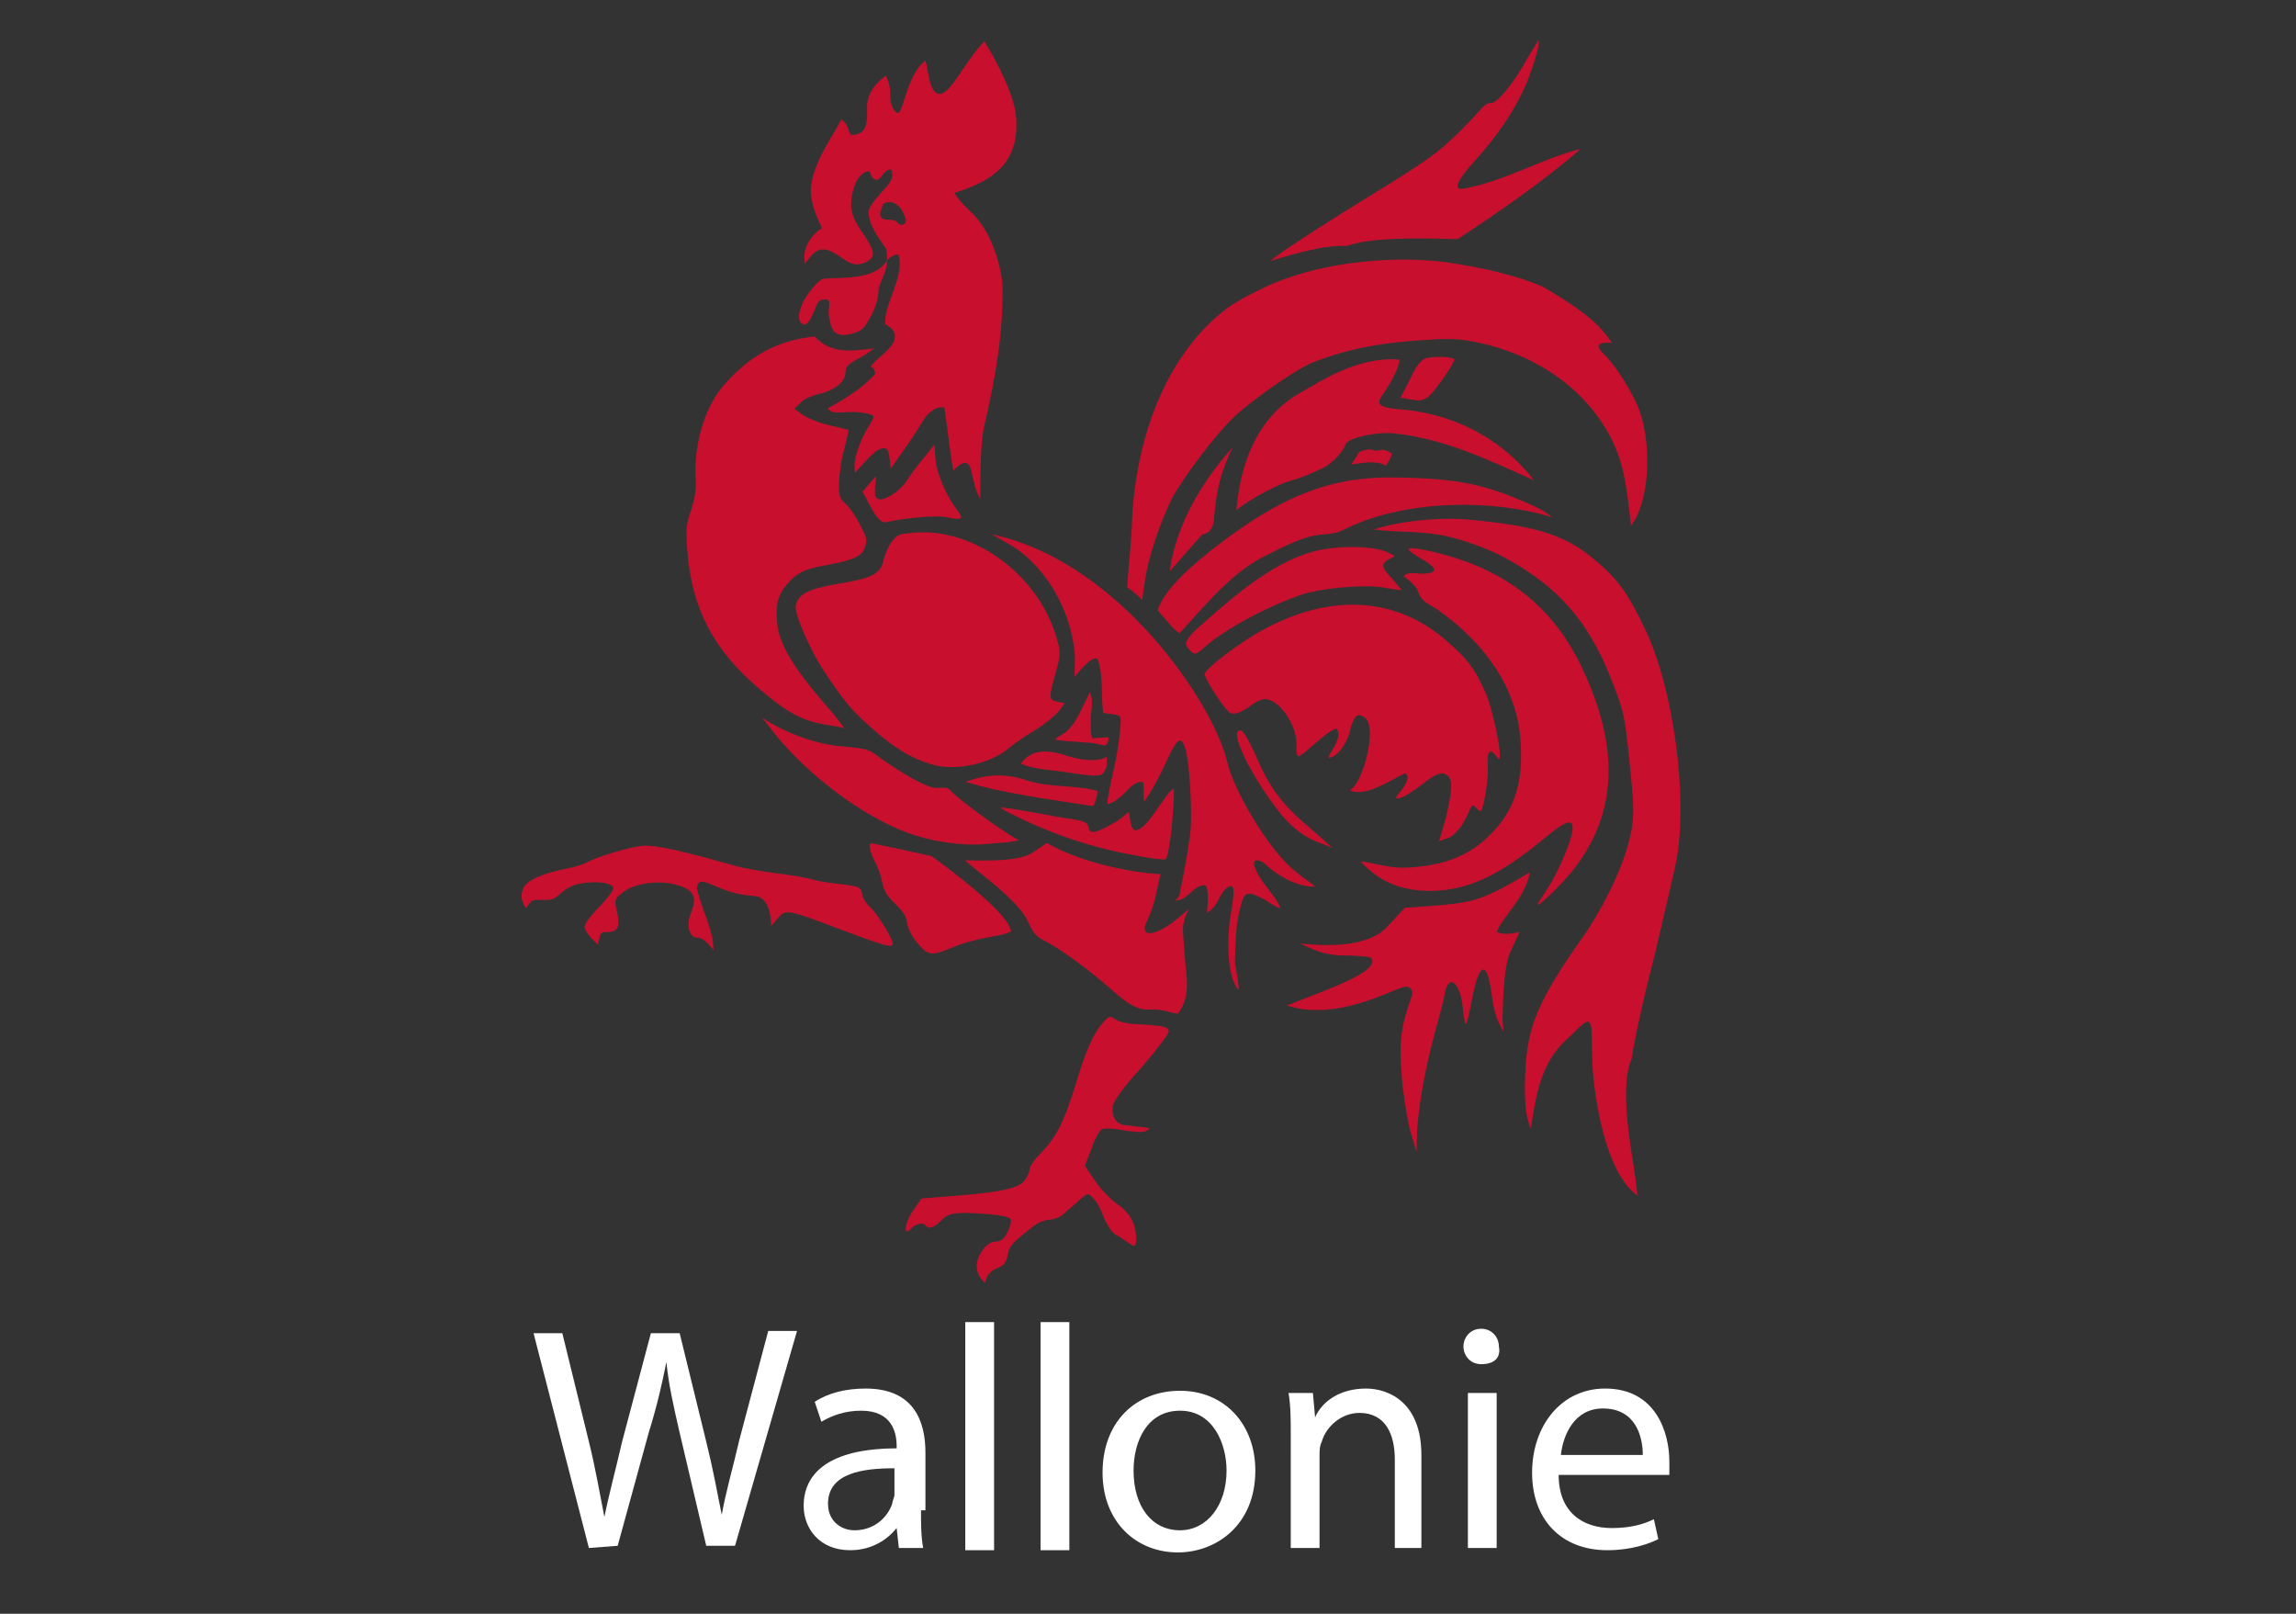 <?xml version="1.0" encoding="utf-8"?>
<!-- Generator: Adobe Illustrator 23.0.2, SVG Export Plug-In . SVG Version: 6.00 Build 0)  -->
<svg version="1.1"
	 id="Calque_1" xmlns:inkscape="http://www.inkscape.org/namespaces/inkscape" xmlns:sodipodi="http://sodipodi.sourceforge.net/DTD/sodipodi-0.dtd" xmlns:svg="http://www.w3.org/2000/svg"
	 xmlns="http://www.w3.org/2000/svg" xmlns:xlink="http://www.w3.org/1999/xlink" x="0px" y="0px" viewBox="0 0 1037 728.7"
	 style="enable-background:new 0 0 1037 728.7;" xml:space="preserve">
<rect x="0" y="0" width="1037" height="728.7" fill="#333333" stroke="none"/>
<style type="text/css">
	.st0{fill:#FFFFFF;}
	.st1{fill:#C8102E;}
</style>
<sodipodi:namedview  bordercolor="#666666" borderopacity="1" gridtolerance="10" guidetolerance="10" id="namedview107" inkscape:current-layer="Calque_1" inkscape:cx="234.59089" inkscape:cy="330.70799" inkscape:deskcolor="#d1d1d1" inkscape:pagecheckerboard="0" inkscape:pageopacity="0" inkscape:pageshadow="2" inkscape:showpageshadow="2" inkscape:window-height="1001" inkscape:window-maximized="1" inkscape:window-width="1920" inkscape:window-x="-9" inkscape:window-y="-9" inkscape:zoom="0.92075188" objecttolerance="10" pagecolor="#ffffff" showgrid="false">
	</sodipodi:namedview>
<g id="g3088" transform="matrix(10,0,0,10,9.978,-8)">
	<path id="path3" inkscape:connector-curvature="0" class="st0" d="M25.6,70.7L23.1,61h1.3l1.2,4.9c0.3,1.2,0.5,2.4,0.7,3.4h0
		c0.2-1,0.5-2.1,0.8-3.4l1.3-4.9h1.3l1.2,4.9c0.3,1.2,0.5,2.3,0.7,3.3h0c0.2-1.1,0.5-2.1,0.8-3.4l1.3-4.9H35l-2.8,9.7h-1.3l-1.2-5.1
		c-0.3-1.3-0.5-2.2-0.6-3.2h0c-0.2,1-0.4,1.9-0.8,3.2l-1.4,5.1L25.6,70.7z"/>
	<path id="path5" inkscape:connector-curvature="0" class="st0" d="M40.6,69c0,0.6,0,1.2,0.1,1.7h-1.1l-0.1-0.9h0
		c-0.4,0.5-1.1,1-2.1,1c-1.4,0-2.1-1-2.1-2c0-1.7,1.5-2.6,4.2-2.6v-0.1c0-0.6-0.2-1.6-1.6-1.6c-0.7,0-1.3,0.2-1.8,0.5l-0.3-0.9
		c0.6-0.4,1.4-0.6,2.3-0.6c2.2,0,2.7,1.5,2.7,2.9V69z M39.4,67.1c-1.4,0-3,0.2-3,1.6c0,0.8,0.6,1.2,1.2,1.2c0.9,0,1.5-0.6,1.7-1.2
		c0-0.1,0.1-0.3,0.1-0.4L39.4,67.1L39.4,67.1z"/>
	<path id="path7" inkscape:connector-curvature="0" class="st0" d="M42.6,60.5h1.3v10.3h-1.3V60.5z"/>
	<path id="path9" inkscape:connector-curvature="0" class="st0" d="M46,60.5h1.3v10.3H46V60.5z"/>
	<path id="path11" inkscape:connector-curvature="0" class="st0" d="M52.2,70.9c-1.9,0-3.4-1.4-3.4-3.6c0-2.3,1.5-3.7,3.5-3.7
		c2,0,3.4,1.5,3.4,3.6C55.7,69.7,53.9,70.9,52.2,70.9L52.2,70.9z M52.3,69.9c1.2,0,2.1-1.1,2.1-2.7c0-1.2-0.6-2.7-2.1-2.7
		s-2.1,1.4-2.1,2.7C50.2,68.8,51,69.9,52.3,69.9L52.3,69.9z"/>
	<path id="path13" inkscape:connector-curvature="0" class="st0" d="M57.3,65.6c0-0.7,0-1.3-0.1-1.9h1.1l0.1,1.1h0
		c0.3-0.7,1.1-1.3,2.3-1.3c1,0,2.5,0.6,2.5,3v4.2H62v-4c0-1.1-0.4-2.1-1.6-2.1c-0.8,0-1.5,0.6-1.7,1.3c-0.1,0.2-0.1,0.4-0.1,0.6v4.2
		h-1.3L57.3,65.6z"/>
	<path id="path15" inkscape:connector-curvature="0" class="st0" d="M65.9,62.4c-0.5,0-0.8-0.4-0.8-0.8c0-0.4,0.3-0.8,0.8-0.8
		c0.5,0,0.8,0.4,0.8,0.8C66.8,62.1,66.5,62.4,65.9,62.4L65.9,62.4z M65.3,70.7v-7h1.3v7H65.3z"/>
	<path id="path17" inkscape:connector-curvature="0" class="st0" d="M69.4,67.4c0,1.7,1.1,2.4,2.4,2.4c0.9,0,1.5-0.2,1.9-0.4
		l0.2,0.9c-0.4,0.2-1.2,0.5-2.3,0.5c-2.1,0-3.4-1.4-3.4-3.5c0-2.1,1.3-3.8,3.3-3.8c2.3,0,2.9,2,2.9,3.3c0,0.3,0,0.5,0,0.6L69.4,67.4
		z M73.2,66.5c0-0.8-0.3-2.1-1.8-2.1c-1.3,0-1.8,1.2-1.9,2.1H73.2z"/>
</g>
<g id="g3868" transform="matrix(4.517,0,0,4.55,860.481,1044.572)">
	<g id="g2485-8" transform="matrix(0.987,-0.078,0.076,0.968,-251.356,-160.781)">
		<path id="path2429-4" class="st1" d="M205.9,29.3c0.8-2.6,1-3.7,0.5-4.2c-0.5-0.5-1.1-0.4-2.7,0.7c-0.9,0.6-2.1,1.2-2.4,1.2
			c-0.5,0-0.3-0.1,0.4-0.9c0.7-0.8,0.8-1.4,0.4-1.6c-1.8,0.7-4.1,2.1-5.7,1.3c1.5-0.7,3.3-6.3,2.1-7.3c-0.7-0.6-1-0.3-1.5,0.9
			c-0.3,1.3-1.5,2.9-2.4,2.9c-0.2,0,0.2-0.5,0.6-1.1c0.4-0.6,0.6-1.2,0.5-1.5c-0.1-0.4-0.2-0.4-0.9,0c-0.4,0.2-1.2,0.8-1.9,1.3
			c-0.6,0.5-1.2,0.9-1.4,0.9c-0.1,0-0.2-0.5-0.1-1c0.3-2.1-1.4-5.1-2.9-5.1c-0.3,0-0.9,0.2-1.3,0.5c-0.4,0.3-1.1,0.6-1.5,0.7
			c-0.7,0.1-0.8,0.1-1.9-1.8c-0.6-1.1-1.1-2.2-1.1-2.4c0-0.5,3.8-3,6.3-4.1c6.9-3.1,13.3-2.3,18,2.3c2.2,2.2,3,3.4,3.9,6.1
			c0.7,2.2,1.3,7.8,0.6,6.5c-0.6-1.1-1-0.7-1,0.8c0,1.2-0.6,3.8-1,4.5c-0.1,0.1-0.3,0-0.5-0.3c-0.3-0.4-0.4-0.4-0.8,0.4
			c-0.7,1.4-1.7,2.4-2.5,2.5l-0.7,0.2L205.9,29.3z"/>
		<path id="path2431-6" class="st1" d="M155.5,72.6c-0.6-0.9-0.5-1.9,0.3-2.9c0.5-0.6,0.9-0.8,1.4-0.8c0.6,0,0.9-0.2,1.3-0.9
			c0.3-0.5,0.5-1.1,0.4-1.3c-0.1-0.2-1.1-0.5-2.4-0.7c-3.2-0.5-3.8-0.4-4.6,0.3c-0.8,0.7-1.3,0.8-1.6,0.4c-0.2-0.4-1-0.3-1.5,0.2
			c-0.9,0.8-0.6-0.7,0.4-1.9l0.9-1.1l3.4,0c5,0,6.6-0.3,7.2-1.1c0.3-0.4,0.5-0.8,0.5-1c0-0.2,0.5-0.9,1.2-1.5c1.8-1.6,2.6-3,4-6.5
			c1.4-3.7,2.3-5.3,3.3-6.3c0.7-0.7,0.8-0.7,1.3-0.3c0.3,0.3,1.3,0.6,2.3,0.7c2.7,0.4,3,0.5,3,1c0,0.2-1.4,1.8-3,3.4
			c-1.9,1.8-3.1,3.2-3.2,3.7c-0.3,1.1,0.2,2,1.2,2.1c2.6,0.5,2.5,0.5,2,0.7c-0.3,0.2-1,0.1-2.3-0.2c-1-0.3-2-0.4-2.2-0.3
			c-0.2,0.1-0.8,0.9-1.2,1.9l-0.8,1.7l0.9,1.6c0.5,0.9,1.4,2,2,2.5c1.2,1,1.7,2,1.7,3.4c0,1.1-0.2,1.3-0.8,0.7
			c-0.3-0.2-0.8-0.7-1.2-0.9c-0.4-0.3-0.8-1-1.1-1.9c-0.2-0.8-0.6-1.7-0.9-2c-0.4-0.6-0.5-0.6-1.1-0.2c-0.3,0.2-1,0.8-1.6,1.2
			c-0.7,0.6-1.2,0.8-1.9,0.8c-0.5,0-1.2,0.2-1.6,0.5c-2.4,1.6-2.6,1.8-2.9,2.8c-0.2,0.8-0.5,1-1.1,1.2c-0.4,0.1-1,0.5-1.1,0.8
			l-0.3,0.6L155.5,72.6z"/>
		<path id="path2433-2" class="st1" d="M218.7,55.5c0.1-2.7,0.4-4.1-0.1-4.2c-0.4-0.1-1.1,0.7-2.4,1.7c-2.6,2.1-3.4,5.1-4.2,8.7
			c-0.7-1.7-0.2-5.2,0-6.7c0.6-3.6,1.5-6.1,7-12.7c2.9-3.8,4.8-7.5,5.5-10.3c0.4-1.7,0.4-2.9,0.3-7c-0.1-4.5-0.2-5.1-1-7.8
			c-1.9-6.6-4.7-10.4-10-13.9c-1.7-1.1-4.2-2.2-5.9-2.7c-2.4-0.7-4.8-0.7-7-1.2c2.4-0.6,6.6-0.8,9.8-0.2c6.8,1.2,9.6,2.4,12.4,5.3
			c2,2,3,3.7,4.4,7.5c2.3,6.2,2.9,17.1,1.3,23.4c-0.3,1.2-1.7,5.5-3,9.7c-1.4,4.1-2.8,8.8-3.1,10.3c-1.2,2.2-1,6.8-0.7,10.3
			c0.1,1.5,0.2,2.8,0.2,3.7C219,66.7,218.6,58.4,218.7,55.5L218.7,55.5z"/>
		<path id="path2435-6" class="st1" d="M199.8,60.8c-0.2-1.3-0.4-3.7-0.4-5.6c0-3.3,0.3-4.9,1.5-7.6c0.3-0.7,0.3-0.9,0-1.2
			c-0.3-0.3-0.5-0.2-2.7,0.5c-1.7,0.5-6,1.9-9.8,0.3c3.4-1.1,10-2.7,8.8-4.2c-0.1-0.1-1.2-0.3-2.3-0.4c-1.5-0.1-2.4-0.4-3.4-0.9
			l-1.3-0.7l1.3,0.2c2.7,0.4,4.9,0.3,6.6-0.5c0.9-0.4,2.8-2.5,3-2.5c2.1,0,4.2,0.1,6-0.1c2.5-0.2,5.3-1.8,6.8-2.5
			c-0.6,2.5-3.1,4.3-3.8,5.8c0.7,0.4,1.5,0.3,2.3,0.2l-1,1.8c-0.9,1.5-1.2,5.1-1.4,6.9l0,1.3l-0.4-0.9c-0.2-0.5-0.5-1.9-0.5-3.1
			c-0.2-3.4-1-3.3-2,0.4c-0.3,1.2-0.7,2.4-0.8,2.5c-0.1,0.1-0.2-0.5-0.2-1.4c0-2.7-1.1-4-1.7-1.9c-0.1,0.5-0.7,2.3-1.3,3.9
			c-1.4,4-2.3,7.7-2.6,10.1l-0.2,2L199.8,60.8z"/>
		<path id="path2437-1" class="st1" d="M176.5,46.9c-0.5-0.2-1.3-0.4-1.8-0.4c-1.3,0-2.2-0.6-3.9-2.4c-1.8-1.9-4.6-4.4-6.2-5.4
			c-0.9-0.5-1.2-1-1.6-2.1c-0.4-1.1-1.1-2-2.9-3.9l-3-2.9c2.3,0.2,5.5,0.6,7-0.3l1.4-0.8c3.5,2.4,8.4,3.7,11.2,4.1
			c-0.5,1.5-0.8,3.1-1.7,4.6c-0.9,1.5,0.2,1.8,2.4,0.5c1.1-0.7,1.9-1.4,1.9-1.3c-0.6,0.8-0.8,1.7-0.8,2.5c0,0.7,0,1.6,0,2.8
			c0,1.6,0.3,3.6-1.1,5.2C177.5,47.2,177,47.1,176.5,46.9L176.5,46.9z"/>
		<path id="path2439-5" class="st1" d="M183.4,44.8c-0.7-1.5-0.6-4.8,0.1-7.5c0.6-2.5,0.6-3-0.2-2.6c-0.9,0.6-0.9,1.7-2.2,2.4
			c0-0.5,0.2-1,0.2-1.6c0-1.2,0-1.3-0.6-1.2c-1,0.2-1.5,1.4-2.8,1.3c0.5-0.2,0.6-0.6,0.7-1.1c0.5-1.7,1.3-4.8,1.5-6.1
			c0.3-2.1,0.4-6.9,0.1-8.1c-0.3-1.6-0.8-1.2-2.1,1.2c-0.7,1.3-1.6,2.7-2.5,3.8c0-0.7,0.1-1.2,0.1-1.8c0.1-0.5-0.9-0.3-1.6,0.4
			c-0.8,0.8-2.2,1.6-2.2,1.2c0-0.2,0.4-1.7,0.9-3.3c0.5-1.6,0.9-3.5,1-4.2c0.2-1.3,0.2-1.3-0.7-1.5l-0.9-0.2
			c-0.1-1.9,0.3-3.7-0.1-5.4c-0.2-0.8-1.8,0.7-2.5,1.5l0.2-2.2c0-4.9-2.5-9.8-6.1-12.1c-0.7-0.5-1.3-0.9-1.3-0.9
			c12.6,3.8,21,19.1,21.9,25.1c0.4,2.8,3.3,9,5.8,11.5c1.3,1.3,2.1,1.8,2,1.9c-1.8-0.1-3.6-1.4-4.7-2.6c-0.6-0.7-1.3-0.7-1.2-0.1
			c0.3,1.7,1.8,3,2.3,4.6c-0.1,0.1-0.8-0.4-1.4-0.9c-0.6-0.4-1.3-0.8-1.6-0.8c-0.5,0-0.7,0.2-1.2,1.9c-0.4,1.2-0.6,3-0.8,5
			C183.8,45.4,183.7,45.5,183.4,44.8L183.4,44.8z"/>
		<path id="path2441-6" class="st1" d="M152.2,38.5c-0.8-0.9-1.4-2.1-1.4-2.9c0-0.5-0.3-1.1-1-1.9c-0.8-0.9-1.1-1.4-1.2-2.5
			c-0.1-0.8-0.4-1.7-0.6-2.1c-0.3-0.7-0.5-1.8-0.2-1.8c0.1,0,1.4,0.4,3.1,0.9l2.9,0.9c2.1,1.8,7.4,6.6,7.4,8.3
			c0,0.1-0.9,0.3-2.1,0.4c-1.2,0.1-2.8,0.4-3.7,0.7C153.3,39.2,152.9,39.2,152.2,38.5L152.2,38.5z"/>
		<path id="path2443-7" class="st1" d="M214.5,38.8c0.1-0.2,0.7-0.9,1.2-1.6c1.1-1.5,2.5-4.2,2.8-5.4c0.3-1.4-0.4-1.3-2.8,0.4
			c-4.9,3.5-8.1,4.7-11.8,4.5c-2.6-0.2-4.5-1-6.1-2.6c-0.9-1-1-1-0.4-0.9c0.4,0.1,1.3,0.4,2.1,0.6c1.1,0.3,2.1,0.4,3.9,0.3
			c3-0.2,5.2-1.1,7.3-3.1c2.3-2.2,3.3-4.9,3.3-9.1c0-5-2.6-9.8-7.2-13.7c-0.8-0.7-1.7-0.9-2-2.3c-0.3-0.6-0.8-1.1-1.3-1.5
			c0.6-0.5,1.4-0.1,2-0.1c1.6,0.1,1.5-0.5-0.3-1.7c-1.7-1.2-1.1-1.3,1.9-0.3c6.8,2.3,11.3,6.5,13.7,13c3.2,8.5,2.3,15.2-2.6,20.5
			C216.8,37.3,214,39.6,214.5,38.8L214.5,38.8z"/>
		<path id="path2445-2" class="st1" d="M144.2,35.9c-5.4-2.6-5.5-2.6-6.4-1.7l-0.7,0.7v-0.8c0-1.1-0.5-2.2-1.2-2.3
			c-0.3-0.1-1-0.2-1.4-0.3c-0.5-0.1-1.6-0.5-2.5-1c-1.3-0.7-1.7-0.8-1.9-0.5c-0.3,0.3-0.2,0.7,0.3,2.7c0.4,1.3,0.7,2.8,0.7,3.3
			l0,0.9l-0.5-0.7c-0.3-0.4-0.8-0.7-1-0.7c-0.8,0-1.1-1.3-0.5-2.5c0.8-1.6,0.5-2.4-1.1-3c-1.7-0.7-4.3-0.6-5.6,0.3
			c-0.9,0.6-0.9,0.7-0.7,2c0.2,1.5-0.1,2-1.2,1.9c-0.5-0.1-0.7,0.1-0.8,0.6l-0.2,0.6l-0.6-0.7c-0.3-0.4-0.6-0.9-0.6-1.2
			s0.7-1.1,1.6-1.9s1.6-1.6,1.6-1.8c0-0.5-1.1-0.8-2.5-0.8c-1.4,0-2.1,0.3-3,1c-0.5,0.4-0.8,0.5-1.7,0.4c-0.8-0.1-1.1-0.1-1.4,0.3
			c-0.4,0.5-0.4,0.5-0.6-0.2c-0.2-0.5-0.1-0.9,0.1-1.4c0.4-0.8,2-1.4,4.6-1.7c0.8-0.1,1.7-0.3,1.9-0.4c0.9-0.5,4.6-1.3,5.9-1.3
			c1.3,0,3.8,0.8,8.9,2.7c1,0.4,3,0.9,4.4,1.2c1.5,0.3,3,0.7,3.5,0.9c0.5,0.2,1.3,0.4,1.8,0.5c3,0.6,3,0.6,3.1,1.4
			c0,0.4,0.4,1.1,0.8,1.5c0.6,0.7,1.9,3.2,1.9,3.8C149.2,38.2,148.2,37.8,144.2,35.9L144.2,35.9z"/>
		<path id="path2447-8" class="st1" d="M174.4,30.7c-4.2-1.1-8.2-2.8-11.8-5c-0.9-0.5-1.6-1-1.4-1c2,0.4,4,1,5.9,1.5
			c2.3,0.5,2.7,0.7,2.7,1.2c0.1,0.8,0.7,0.7,2.6-0.2c0.9-0.4,1.5-1,1.6-1c0.1,0.7,0,1.8,0.5,1.9c1.2,0.2,3.4-3.7,4.2-3.9
			c0,1.5-1,7.2-1.4,7.1C177.2,31.4,175.8,31.1,174.4,30.7L174.4,30.7z"/>
		<path id="path2449-4" class="st1" d="M193,30.9c-1.4-0.6-2.6-1.7-3.6-3.1c-2.8-4.1-4.8-9.3-3.5-9c0.3,0.1,0.7,1,1.3,2.6
			c1.1,3.4,2.3,5.3,4.9,7.9c1.2,1.2,2.1,2.2,2.1,2.2S193.6,31.2,193,30.9L193,30.9z"/>
		<path id="path2451-8" class="st1" d="M159.7,28.3c-3,0.1-6.3-0.9-8.2-1.8c-4.4-2.1-9.3-6.5-12.3-10.8l-1.4-2.1
			c2.4,1.9,5.4,3.2,7.9,3.6c3.1,0.5,2.7,0.7,4.2,1.9c2.2,1.8,4.2,3.1,5,3.1c1.4,0,1.2,0.3,1.5,0.6c0.6,0.7,4,3.8,6.3,5.4l-1,0.1
			C161.2,28.3,160.3,28.3,159.7,28.3L159.7,28.3z"/>
		<path id="path2453-5" class="st1" d="M157.8,21.8c2.2-0.6,4-0.6,6.3,0.4c2.2,0.9,4.8,0.8,6.9,1.6c0,0.4-0.4,1.5-0.6,1.5
			C166.3,24.3,161.5,23.3,157.8,21.8L157.8,21.8z"/>
		<path id="path2455-0" class="st1" d="M163.5,20.4c1.2-1.4,2.7-1.2,4.3-0.6c1.1,0.5,3.2,1.2,4.4,0.6c0,0.5,0,1-0.3,1.4
			c-0.4,0.7-1.1,0.5-4.5-0.3C166,21.2,164.6,21,163.5,20.4L163.5,20.4z"/>
		<path id="path2457-0" class="st1" d="M154.4,19.7c-1.8-0.7-3.5-1.9-5.5-4c-1.8-1.9-2.4-2.6-4.2-5.8c-1.4-2.4-2.9-6.7-2.6-7.5
			c0.4-1.1,1.3-1.5,4.3-1.8c3.7-0.3,4.5-0.7,4.9-2.1c0.2-0.6,0.6-1.4,1-1.8c0.6-0.7,0.8-0.7,2.5-0.7c6,0.1,12,5.4,13.3,11.9
			c0.3,1.4,0.3,1.7-0.4,3.6c-0.9,2.5-0.9,2.6,0,2.9l0.7,0.2l-0.7,0.8c-0.4,0.4-1.5,1.2-2.5,1.7c-1,0.5-2.2,1.2-2.6,1.5
			C160.5,20.2,156.8,20.7,154.4,19.7L154.4,19.7z"/>
		<path id="path2459-1" class="st1" d="M169.2,18.6c-0.9-0.1-2-0.3-2-0.4s0.6-0.4,1-0.6c0.4-0.2,1.2-1.1,1.7-2l1.1-1.9
			c0.4,0.8-0.1,2.2-0.1,2.6c0,0.7-0.2,1.4,0,2.1l1.5,0c0.3,0,0,0.7-0.2,0.8c-0.2,0.1-0.6-0.2-1.7-0.4
			C170.2,18.8,169.7,18.7,169.2,18.6L169.2,18.6z"/>
		<path id="path2461-1" class="st1" d="M144.4,14.9c-2.5-0.6-3.9-1.5-6.5-4.1c-4.5-4.5-6.3-8.9-6.3-14.8c0-2.1,0.1-2.8,0.7-4.1
			c0.4-1,0.7-2.1,0.7-3c0-3.2,1.3-7.2,3.5-9.4c2.9-2.9,5.8-4.2,9.6-4.3c1.5,1.9,3.4,1.8,5.9,1.7l-1.2,0.7c-1.7,0.7-1.8,0.9-1.9,1.6
			c-0.1,0.9-1.3,1.7-2.9,1.9c-0.6,0.1-1.5,0.4-1.8,0.7l-0.7,0.6l0.8,0.7c0.5,0.4,1.7,1,2.7,1.3l1.8,0.6l-0.6,1.9
			c-0.4,1-0.7,2.6-0.8,3.4c-0.1,1.3-0.1,1.6,0.5,2.2c0.4,0.4,1,1.5,1.3,2.3c0.6,1.3,0.6,1.6,0.3,2.3c-0.4,0.9-1.2,1.2-4.1,1.5
			c-2.2,0.2-3.1,0.6-4.2,1.8c-1,1.1-1.2,2.2-1.1,4.2c0.2,1.9,1.3,4.2,3.9,7.8c1.2,1.6,2.1,3,2,3C145.8,15.2,145.1,15.1,144.4,14.9
			L144.4,14.9z"/>
		<path id="path2463-0" class="st1" d="M181.4,10.2c-0.4-0.6-0.6-0.7,0.5-1.8C186.3,5,191,1.4,195.8,1c2.5-0.2,5.3,0.2,6.4,0.9
			c0.7,0.4,0.7,0.4,0.1,0.6c-1,0.4-1,0.8,0,2c0.5,0.7,0.9,1.3,0.9,1.3c0,0-0.7-0.1-1.4-0.3c-1.8-0.6-6.6-0.6-8.9,0
			c-3.3,0.9-7,2.5-9.4,4.1C181.9,10.8,181.9,10.8,181.4,10.2L181.4,10.2z"/>
		<path id="path2465-7" class="st1" d="M179.3,7c-0.4-0.6-0.8-1-0.8-1.2c1.1-2.4,4.4-4.6,6.3-5.9c7.1-4.7,12.3-6.3,18.9-5.6
			c5.2,0.5,7.9,1.2,11.2,2.8c1.3,0.7,3.1,1.5,4,2.5c-5.6-2.3-14.3-3-20.6-0.6c-0.3,0.1-0.7,0.3-1.1,0.4c-0.6,0.1-1.1,0.1-1.6,0.1
			c-1.8,0-3.7,0.8-6.3,1.9c-3.4,1.5-6.3,4.7-8.8,7C180.2,8.2,179.7,7.6,179.3,7L179.3,7z"/>
		<path id="path2467-5" class="st1" d="M175.6,3.3l0.3-2c0.2-1.1,0.6-3.6,0.8-5.5c1.3-8.9,5.2-16.1,10.8-19.9
			c0.8-0.6,2.8-1.5,4.4-2.1c5-1.9,12.1-2.3,18.1-1.1c3.6,0.8,7.4,2,9.9,3.4c2.5,1.8,5.1,3.7,6.4,6.2c-1.7-0.2-1.6,0.3-0.8,1.2
			c0.9,1,2.6,4.1,3.1,6.1c0.9,3.5,0.3,9.2-1.8,11.5c-0.1-4.8-0.4-6.7-1.2-8.8c-2.1-5.3-6.8-9.4-13.1-11.2c-1.8-0.5-2.7-0.6-6.2-0.6
			c-4.2,0-7,0.4-10.3,1.4c-1.6,0.5-6.2,3.2-8.3,4.9c-2.1,1.7-5.7,5.9-6.9,7.8c-1.3,2.2-2.9,5.9-3.4,8.3l-0.4,1.8
			C176.6,4.2,176.1,3.7,175.6,3.3L175.6,3.3z"/>
		<path id="path2469-0" class="st1" d="M187.3-10.1c-1.5,2.6-2,4.5-2.4,7c-0.1,0.7-0.4,1.6-1.3,1.6c-1.2,1.1-2.2,2.2-3.6,3.5
			C181.1-3,184.2-7.1,187.3-10.1L187.3-10.1z"/>
		<path id="path2471-3" class="st1" d="M194.7-15.2c1.8-0.8,5.8-3.2,10.1-2.5c-0.1,0.9-1.2,2.5-2.1,3.6c-0.7,0.9-0.1,1.2,2.5,1.6
			c5.5,1.1,9.7,4.3,12.2,8.2c-4.8-2.7-8.9-5-13.6-5.9c-1.9-0.4-4.9,0.1-5.1,0.7c-0.2,0.6-1.4,1.8-2.4,2.2c-1.3,0.5-2.1,0.8-3.6,1.1
			c-1,0.2-3.9,1.4-5.5,2.5C187.9-7.9,189.7-12.9,194.7-15.2L194.7-15.2z"/>
		<path id="path2473-0" class="st1" d="M199.1-7.4c0.3-0.3,0.6-0.8,0.9-1.2c0,0,0.6-0.2,0.9-0.2c0.3,0,0.5,0.1,0.8,0.2
			c0.3,0,0.6-0.1,0.9,0c0.3,0.1,0.7,0.4,0.7,0.4c-0.1,0.4-0.4,0.8-0.7,1.2C201.8-7.6,200.4-7.5,199.1-7.4L199.1-7.4z"/>
		<path id="path2475-8" class="st1" d="M205.4-13.6l-0.8-0.2l1.1-1.8c0.7-1.3,1.3-1.9,1.7-2c0.7-0.2,2.7,0,2.9,0.3
			c0.2,0.2-2.3,3.3-3,3.7C206.6-13.3,206.6-13.3,205.4-13.6L205.4-13.6z"/>
		<path id="path2477-9" class="st1" d="M192.6-28.8c0.4-0.4,4.1-2.5,9.7-5.4c7.2-3.7,8.3-4.4,11.2-7c1.2-1,1.9-2,2.5-1.9
			c0.6,0.1,2.4-1.7,4-4.2c0.7-1,1.3-1.8,1.3-1.8c0.2,0.2-0.6,2.3-1.5,4.2c-1.4,2.7-3.3,5.1-5.8,7.5c-2.1,2-2.5,2.9-1.4,2.8
			c4.2-0.4,8-2.4,12.1-3.1c-4,3-8.8,5.8-13.1,8.2c-5.3-0.6-9.1-0.8-11.2-0.2C198.2-30,195.3-29.4,192.6-28.8L192.6-28.8z"/>
		<path id="path2479-6" class="st1" d="M165.5-53.5c-2.2,2-3.8,5.1-4.9,5c-1.1-0.1-0.9-2.4-1.2-3.5c-2,1.3-2.6,5.2-3.2,5.1
			c-0.4-0.1-0.7-1.1-0.6-1.9c0.1-0.7-0.1-1.6-0.3-2c-1.1,0.7-1.9,1.6-2.1,2.8c-0.1,0.9,0,2.2-0.8,2.8c-1.9,0.6-0.7-0.4-1.9-1.5
			c-1.2,1.9-3.1,4.1-3.6,6.6c-0.2,1.3,0.2,2.9,0.8,4.3c-1.4,0.8-2.2,2.1-2,3.5c0.8-0.9,1.4-1.7,2.6-1.1c0.9,0.4,1.7,1.6,2.7,1.6
			c0.7,0,1.8-0.4,1.6-1.2c-0.3-1.6-1.9-2.9-1.8-4.9c0.1-1.1,0.6-3,1.9-3.3c0.5,0,0.1,0.5,0.7,0.9c0.6,0.3,0.9-1,1.7-0.9
			c0.4,1-0.5,1.6-1.3,2.4c-0.5,0.6-1.4,1.2-1.3,2.1c0.1,1.3,0.8,2.3,1.4,3.4c0.2,0.4,0.1,0.8,0.1,1.3c0.5-0.4,1.2-0.7,1.2-0.3
			c0.4,2.2-1.9,4.8-1.9,6.8c0.5,0.4,1.1,0.8,0.8,1.7c-0.3,0.9-1.9,1.7-2.6,2.5c0.3,0.2,0.4,0.4,0.4,0.8c-1.3,1.3-3.2,2.3-5,3.1
			c0.1,0.7,1.5,0.5,2.4,0.6c1.1,0.1,2,0.4,2.1,0.6c0.1,0.3-1.1,1.4-1.8,3.2c-0.3,0.6-0.6,1.6-0.5,2.4c0.7-0.6,2.7-2.9,3.4-2.1
			c0.2,0.2,0.2,1.1,0.2,2c1.4-1.7,2.5-3,3.7-4.7c0.4-0.6,1.4-1.4,2.2-1.1c0.2,2.7,0.2,4.4,0.4,6.5c0.4-0.4,1.6-1.4,1.8,0.1
			c0.2,1.1,0.2,1.9,0.7,3c0.2-2.3,0.4-5.6,1-7.5c1.5-4.8,2.6-9.2,2.9-13.9c0.1-1.3-0.4-5.3-2.4-7.7c-0.5-0.6-1.3-1.4-1.7-2.3
			c3.4-0.8,6.7-2.1,6.8-7C168.2-47.5,166.6-51.4,165.5-53.5L165.5-53.5z M154.6-37.9c0.4,0,0.9,0.3,1.2,0.8c0.2,0.4,0.4,1,0.4,1.2
			c0,0.5-0.7,0.6-0.9,0.1c-0.1-0.1-0.5-0.3-0.8-0.3c-0.8,0-1.1-0.5-0.6-1.3C153.9-37.7,154.2-37.9,154.6-37.9L154.6-37.9z"/>
		<path id="path2481-0" class="st1" d="M158-5.3c-1.2-0.4-5.1-0.2-6.1,0c-0.9,0.2-1.5-1.8-2.2-3.3l1.5-1.5l-0.2,1.1
			c-0.1,0.9-0.1,1.2,0.3,1.3c0.6,0.2,2.1-0.6,2.9-1.6c0.3-0.4,1.1-1.4,1.8-2.1l1.3-1.4l0,1.4c0,1.4,0.7,3.7,1.7,5.3
			c0.3,0.5,0.5,0.9,0.4,1C159.2-5,158.6-5.1,158-5.3L158-5.3z"/>
		<path id="path2483-5" class="st1" d="M147.7-26.8c-0.1-0.9,0.6-1.7-0.4-1.7c-0.7,0-0.8,0.7-1.1,1.2c-0.3,0.6-0.7,1.2-1,1.2
			c-1.1-0.2-0.2-2.1,0.2-2.6c0.7-1,1.7-1.9,2-1.9c1.5-0.1,5.2,0.7,6.6-1.4c0,0.9-0.8,2-1.1,2.9c-0.1,1.4-0.9,2.7-1.7,3.7
			c-0.4,0.5-1.5,0.7-2.1,0.7C147.8-24.8,147.8-25.8,147.7-26.8L147.7-26.8z"/>
	</g>
</g>
</svg>
